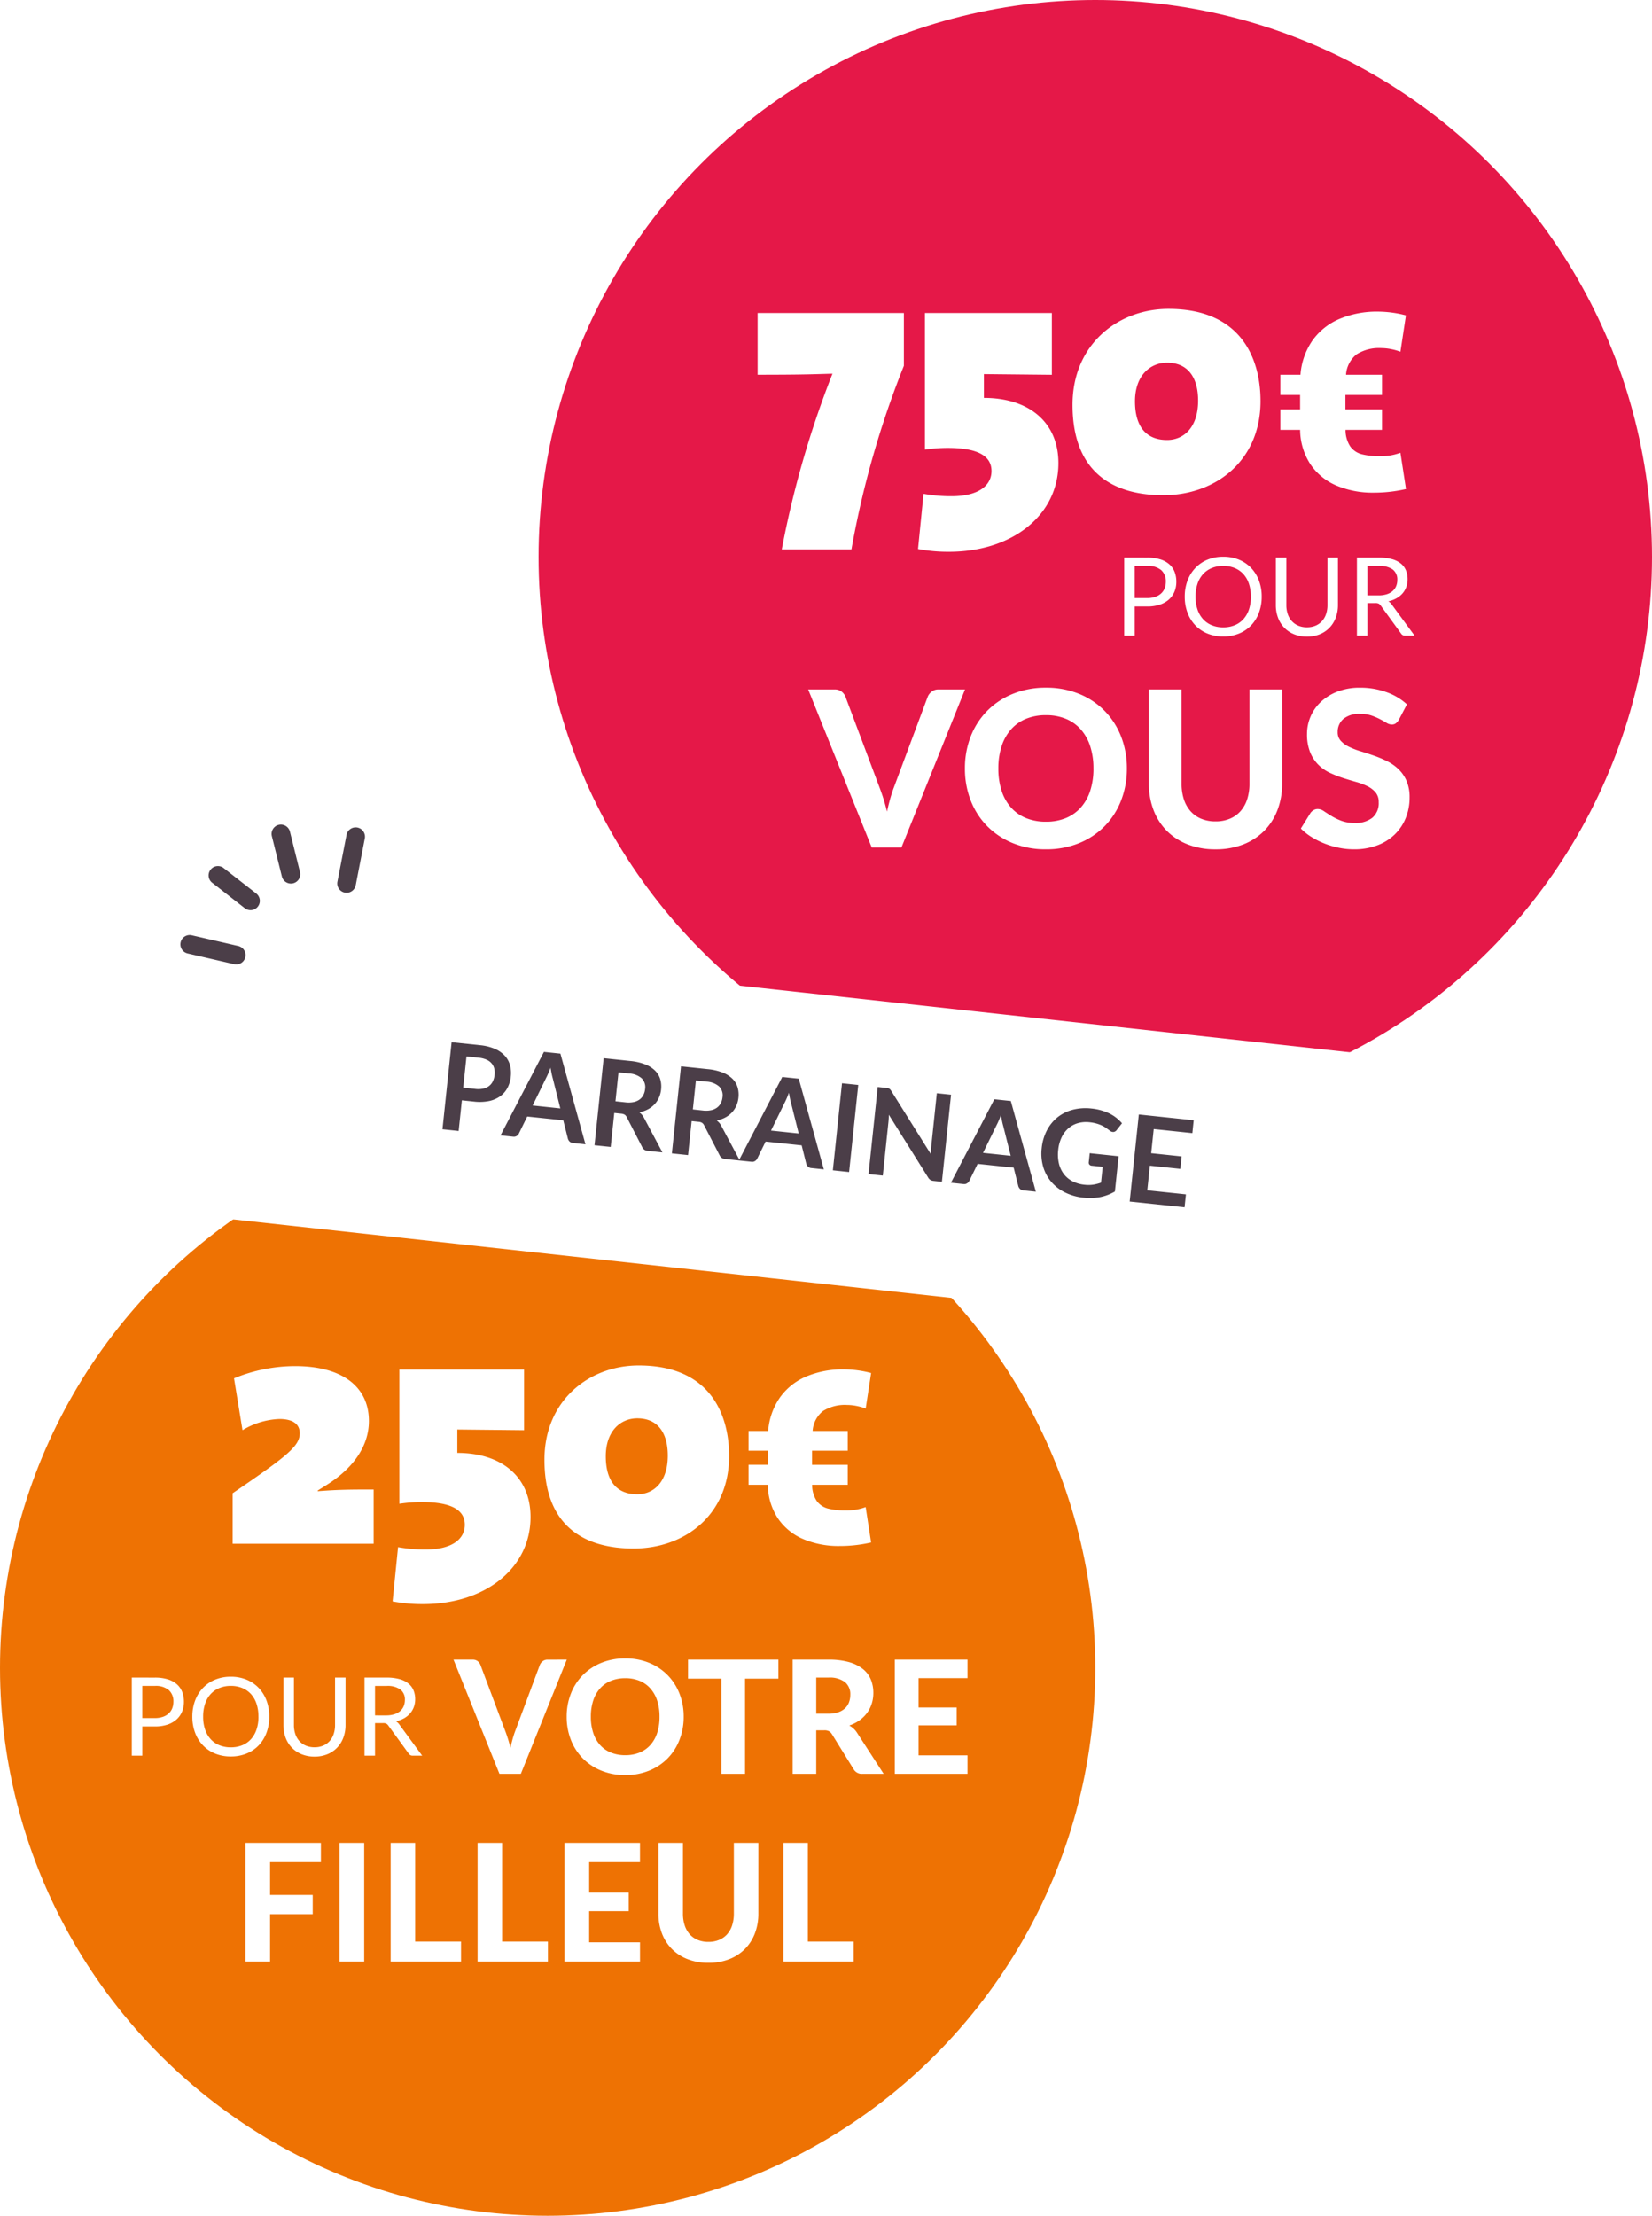 <svg xmlns="http://www.w3.org/2000/svg" xmlns:xlink="http://www.w3.org/1999/xlink" width="273" height="366" viewBox="0 0 273 366"><defs><style>.a{fill:#ee7203;}.b{fill:#fff;}.c{fill:#e51848;}.d{fill:#4b3e48;}.e{filter:url(#a);}</style><filter id="a" x="30.746" y="147.178" width="202.218" height="81.598" filterUnits="userSpaceOnUse"><feOffset dx="-3" dy="3" input="SourceAlpha"/><feGaussianBlur stdDeviation="2.5" result="b"/><feFlood flood-opacity="0.161"/><feComposite operator="in" in2="b"/><feComposite in="SourceGraphic"/></filter></defs><g transform="translate(-1014 -207)"><g transform="translate(1014 392.28)"><circle class="a" cx="90.5" cy="90.5" r="90.5" transform="translate(0 -0.28)"/><path class="b" d="M-29.253,0V-8.96c-3.416,0-5.712,0-9.24.28v-.112l1.512-.952c4.2-2.632,6.944-6.272,6.944-10.528,0-5.6-4.312-9.072-12.208-9.072a26.635,26.635,0,0,0-10.08,2.016l1.4,8.568a12.63,12.63,0,0,1,6.1-1.848c2.3,0,3.36.9,3.36,2.352,0,1.9-1.68,3.416-8.232,7.952l-2.856,1.96V0ZM-3.325-4.424c0-6.664-4.816-10.584-12.1-10.584v-3.864l11.032.112V-28.784H-25V-6.608a24.819,24.819,0,0,1,3.7-.28c4.76,0,7.112,1.232,7.112,3.752,0,2.3-2.016,4.088-6.5,4.088A24.829,24.829,0,0,1-25.221.56l-.9,8.96a26.308,26.308,0,0,0,5.04.448C-10.885,9.968-3.325,4.088-3.325-4.424ZM29.491-14.5c0-6.44-2.8-14.952-14.952-14.952-8.12,0-15.568,5.712-15.568,15.568C-1.029-2.464,6.083.784,13.7.784,22.155.784,29.491-4.76,29.491-14.5ZM19.355-14.56c0,4.312-2.3,6.384-5.04,6.384-3.584,0-5.208-2.408-5.208-6.272,0-4.2,2.464-6.272,5.208-6.272C17.619-20.72,19.355-18.424,19.355-14.56Zm29.4,9.052a9.183,9.183,0,0,0,3.3-.547l.9,5.84a22.861,22.861,0,0,1-5.2.586A14.939,14.939,0,0,1,41.723-.781a9.547,9.547,0,0,1-4.18-3.428,10.317,10.317,0,0,1-1.66-5.537H32.7v-3.3h3.184v-2.324H32.7v-3.262h3.242A11.144,11.144,0,0,1,37.9-24.18a10.231,10.231,0,0,1,4.355-3.457,15.541,15.541,0,0,1,6.211-1.172,18.113,18.113,0,0,1,4.492.605l-.9,5.859a9.237,9.237,0,0,0-1.5-.42,8.176,8.176,0,0,0-1.582-.166,6.784,6.784,0,0,0-3.965,1,4.564,4.564,0,0,0-1.719,3.3h5.8v3.262h-5.9v2.324h5.9v3.3H43.208a4.8,4.8,0,0,0,.771,2.686,3.321,3.321,0,0,0,1.846,1.24A11.445,11.445,0,0,0,48.755-5.508Z" transform="translate(91 69.72)"/><path class="b" d="M-19.413-6.21a4.022,4.022,0,0,0,1.318-.2,2.752,2.752,0,0,0,.963-.554,2.275,2.275,0,0,0,.59-.85,2.907,2.907,0,0,0,.2-1.089,2.474,2.474,0,0,0-.76-1.926,3.334,3.334,0,0,0-2.309-.693h-2.07v5.31Zm0-6.687a7.144,7.144,0,0,1,2.128.283,4.089,4.089,0,0,1,1.5.805,3.246,3.246,0,0,1,.887,1.26A4.436,4.436,0,0,1-14.607-8.9a4.2,4.2,0,0,1-.315,1.647,3.543,3.543,0,0,1-.922,1.287,4.291,4.291,0,0,1-1.5.841,6.469,6.469,0,0,1-2.066.3h-2.07V0H-23.22V-12.9ZM-.5-6.444a7.444,7.444,0,0,1-.459,2.66A6.09,6.09,0,0,1-2.25-1.7,5.792,5.792,0,0,1-4.262-.347a6.783,6.783,0,0,1-2.6.481A6.749,6.749,0,0,1-9.45-.347,5.8,5.8,0,0,1-11.457-1.7a6.09,6.09,0,0,1-1.3-2.084,7.444,7.444,0,0,1-.459-2.66,7.444,7.444,0,0,1,.459-2.66,6.139,6.139,0,0,1,1.3-2.088A5.824,5.824,0,0,1-9.45-12.555a6.694,6.694,0,0,1,2.592-.486,6.728,6.728,0,0,1,2.6.486A5.814,5.814,0,0,1-2.25-11.191,6.139,6.139,0,0,1-.954-9.1,7.444,7.444,0,0,1-.5-6.444Zm-1.791,0A6.554,6.554,0,0,0-2.61-8.577a4.512,4.512,0,0,0-.918-1.6,3.984,3.984,0,0,0-1.44-1,4.888,4.888,0,0,0-1.89-.351,4.864,4.864,0,0,0-1.881.351,4.026,4.026,0,0,0-1.444,1,4.475,4.475,0,0,0-.923,1.6,6.554,6.554,0,0,0-.324,2.133,6.514,6.514,0,0,0,.324,2.129,4.481,4.481,0,0,0,.923,1.593,3.979,3.979,0,0,0,1.444,1,4.919,4.919,0,0,0,1.881.346,4.944,4.944,0,0,0,1.89-.346,3.937,3.937,0,0,0,1.44-1A4.517,4.517,0,0,0-2.61-4.315,6.514,6.514,0,0,0-2.286-6.444ZM6.975-1.386a3.6,3.6,0,0,0,1.431-.27,3,3,0,0,0,1.066-.756,3.306,3.306,0,0,0,.666-1.161,4.589,4.589,0,0,0,.23-1.485V-12.9H12.1v7.839a5.882,5.882,0,0,1-.355,2.07,4.809,4.809,0,0,1-1.017,1.651A4.65,4.65,0,0,1,9.117-.243a5.54,5.54,0,0,1-2.142.4,5.54,5.54,0,0,1-2.142-.4,4.7,4.7,0,0,1-1.62-1.093A4.774,4.774,0,0,1,2.191-2.988a5.882,5.882,0,0,1-.355-2.07V-12.9H3.573v7.83A4.589,4.589,0,0,0,3.8-3.582a3.306,3.306,0,0,0,.666,1.161,3.04,3.04,0,0,0,1.071.761A3.582,3.582,0,0,0,6.975-1.386ZM18.81-6.651a4.414,4.414,0,0,0,1.337-.185,2.738,2.738,0,0,0,.972-.522,2.165,2.165,0,0,0,.59-.806,2.63,2.63,0,0,0,.2-1.035,2.061,2.061,0,0,0-.756-1.737,3.672,3.672,0,0,0-2.268-.585H16.974v4.869ZM24.768,0H23.22a.763.763,0,0,1-.7-.369L19.17-4.977a.992.992,0,0,0-.329-.311,1.2,1.2,0,0,0-.544-.095H16.974V0H15.237V-12.9h3.645A7.964,7.964,0,0,1,21-12.65a4.036,4.036,0,0,1,1.472.716,2.865,2.865,0,0,1,.859,1.129,3.775,3.775,0,0,1,.279,1.481,3.711,3.711,0,0,1-.216,1.278,3.375,3.375,0,0,1-.625,1.066,3.742,3.742,0,0,1-1,.806,4.946,4.946,0,0,1-1.337.5,1.725,1.725,0,0,1,.576.549Z" transform="translate(45 104.72)"/><path class="b" d="M-24.336-18.863-31.928,0h-3.536l-7.592-18.863h3.146a1.333,1.333,0,0,1,.826.24A1.457,1.457,0,0,1-38.61-18l4.082,10.868q.234.611.461,1.332t.422,1.515q.169-.793.371-1.515t.436-1.332L-28.782-18a1.465,1.465,0,0,1,.461-.592,1.275,1.275,0,0,1,.826-.266ZM-5.018-9.438a10.384,10.384,0,0,1-.7,3.835A8.986,8.986,0,0,1-7.677-2.548,9.079,9.079,0,0,1-10.725-.526a10.272,10.272,0,0,1-3.952.734,10.272,10.272,0,0,1-3.952-.734,9.151,9.151,0,0,1-3.055-2.021A8.937,8.937,0,0,1-23.654-5.6a10.384,10.384,0,0,1-.7-3.835,10.333,10.333,0,0,1,.7-3.828,8.951,8.951,0,0,1,1.97-3.049,9.151,9.151,0,0,1,3.055-2.021,10.272,10.272,0,0,1,3.952-.734,10.272,10.272,0,0,1,3.952.734,9.031,9.031,0,0,1,3.048,2.028,9.071,9.071,0,0,1,1.963,3.055A10.3,10.3,0,0,1-5.018-9.438Zm-3.991,0A8.427,8.427,0,0,0-9.4-12.1a5.636,5.636,0,0,0-1.125-2A4.838,4.838,0,0,0-12.3-15.359a6.126,6.126,0,0,0-2.372-.436,6.175,6.175,0,0,0-2.379.436A4.826,4.826,0,0,0-18.844-14.1a5.636,5.636,0,0,0-1.125,2,8.427,8.427,0,0,0-.39,2.658,8.473,8.473,0,0,0,.39,2.671,5.569,5.569,0,0,0,1.125,2,4.861,4.861,0,0,0,1.787,1.255,6.175,6.175,0,0,0,2.379.435A6.126,6.126,0,0,0-12.3-3.516a4.873,4.873,0,0,0,1.781-1.255,5.569,5.569,0,0,0,1.125-2A8.473,8.473,0,0,0-9.009-9.438Zm19.643-6.279H5.122V0H1.209V-15.717H-4.3v-3.146H10.634Zm8.255,5.785a4.983,4.983,0,0,0,1.638-.241,3.077,3.077,0,0,0,1.131-.663,2.576,2.576,0,0,0,.65-.994,3.626,3.626,0,0,0,.208-1.248,2.556,2.556,0,0,0-.891-2.08,4.173,4.173,0,0,0-2.711-.741H16.887v5.967ZM28.028,0H24.5a1.531,1.531,0,0,1-1.43-.754L19.487-6.539A1.516,1.516,0,0,0,19-7.033a1.586,1.586,0,0,0-.786-.156H16.887V0h-3.9V-18.863h5.928a12.183,12.183,0,0,1,3.38.409,6.5,6.5,0,0,1,2.3,1.138,4.356,4.356,0,0,1,1.313,1.735,5.753,5.753,0,0,1,.416,2.217,5.824,5.824,0,0,1-.266,1.774,5.231,5.231,0,0,1-.774,1.528A5.576,5.576,0,0,1,24.037-8.84a6.455,6.455,0,0,1-1.69.858,3.767,3.767,0,0,1,.7.5,3.43,3.43,0,0,1,.585.7ZM33.8-15.808v4.849h6.292v2.951H33.8v4.953h8.086V0H29.874V-18.863H41.886v3.055Z" transform="translate(118 107.72)"/><path class="b" d="M-45.367-16.416V-11h7.047v3.186h-7.047V0h-4.077V-19.588H-36.97v3.172ZM-29.815,0h-4.077V-19.588h4.077Zm16-3.294V0H-25.441V-19.588h4.05V-3.294Zm14.364,0V0H-11.077V-19.588h4.05V-3.294ZM7.364-16.416v5.036H13.9v3.064H7.364v5.144h8.4V0H3.287V-19.588H15.761v3.172ZM27.074-3.24a4.506,4.506,0,0,0,1.769-.331,3.636,3.636,0,0,0,1.323-.938,4.113,4.113,0,0,0,.823-1.471,6.218,6.218,0,0,0,.284-1.944V-19.588h4.05V-7.924a9.047,9.047,0,0,1-.574,3.274,7.383,7.383,0,0,1-1.64,2.572A7.477,7.477,0,0,1,30.517-.391a9.239,9.239,0,0,1-3.443.608,9.292,9.292,0,0,1-3.449-.608,7.464,7.464,0,0,1-2.6-1.688,7.383,7.383,0,0,1-1.64-2.572,9.047,9.047,0,0,1-.574-3.274V-19.588h4.05V-7.924a6.218,6.218,0,0,0,.284,1.944,4.113,4.113,0,0,0,.823,1.471,3.636,3.636,0,0,0,1.323.938A4.542,4.542,0,0,0,27.074-3.24Zm24-.054V0H39.454V-19.588H43.5V-3.294Z" transform="translate(90 138.72)"/></g><g transform="translate(1102.851 207.479)"><g transform="translate(0 0)"><circle class="c" cx="92" cy="92" r="92" transform="translate(0.149 -0.479)"/><path class="b" d="M-29.63-20.577V-29.3H-53.8v10.2c8.436,0,9.747-.114,12.369-.171A160.794,160.794,0,0,0-49.808,9.747h11.514A154.387,154.387,0,0,1-29.63-20.577ZM-4.094-4.5c0-6.783-4.9-10.773-12.312-10.773v-3.933l11.229.114V-29.3H-26.153V-6.726a25.262,25.262,0,0,1,3.762-.285c4.845,0,7.239,1.254,7.239,3.819,0,2.337-2.052,4.161-6.612,4.161a25.273,25.273,0,0,1-4.617-.4l-.912,9.12a26.778,26.778,0,0,0,5.13.456C-11.789,10.146-4.094,4.161-4.094-4.5Zm33.4-10.26c0-6.555-2.85-15.219-15.219-15.219-8.265,0-15.846,5.814-15.846,15.846C-1.757-2.508,5.482.8,13.234.8,21.841.8,29.308-4.845,29.308-14.763ZM18.991-14.82c0,4.389-2.337,6.5-5.13,6.5-3.648,0-5.3-2.451-5.3-6.384,0-4.275,2.508-6.384,5.3-6.384C17.224-21.09,18.991-18.753,18.991-14.82ZM49.042-5.646a9.413,9.413,0,0,0,3.383-.561L53.346-.22a23.433,23.433,0,0,1-5.325.6A15.313,15.313,0,0,1,41.835-.8,9.786,9.786,0,0,1,37.55-4.314a10.575,10.575,0,0,1-1.7-5.676H32.585v-3.383h3.263v-2.382H32.585V-19.1h3.323a11.422,11.422,0,0,1,2-5.686,10.487,10.487,0,0,1,4.464-3.543,15.93,15.93,0,0,1,6.366-1.2,18.566,18.566,0,0,1,4.6.621L52.425-22.9a9.468,9.468,0,0,0-1.542-.43,8.38,8.38,0,0,0-1.622-.17A6.954,6.954,0,0,0,45.2-22.482,4.678,4.678,0,0,0,43.436-19.1h5.946v3.343H43.336v2.382h6.046V-9.99H43.356a4.923,4.923,0,0,0,.791,2.753,3.4,3.4,0,0,0,1.892,1.271A11.731,11.731,0,0,0,49.042-5.646Z" transform="translate(90.149 80.521)"/><path class="b" d="M-19.413-6.21a4.022,4.022,0,0,0,1.318-.2,2.752,2.752,0,0,0,.963-.554,2.275,2.275,0,0,0,.59-.85,2.907,2.907,0,0,0,.2-1.089,2.474,2.474,0,0,0-.76-1.926,3.334,3.334,0,0,0-2.309-.693h-2.07v5.31Zm0-6.687a7.144,7.144,0,0,1,2.128.283,4.089,4.089,0,0,1,1.5.805,3.246,3.246,0,0,1,.887,1.26A4.436,4.436,0,0,1-14.607-8.9a4.2,4.2,0,0,1-.315,1.647,3.543,3.543,0,0,1-.922,1.287,4.291,4.291,0,0,1-1.5.841,6.469,6.469,0,0,1-2.066.3h-2.07V0H-23.22V-12.9ZM-.5-6.444a7.444,7.444,0,0,1-.459,2.66A6.09,6.09,0,0,1-2.25-1.7,5.792,5.792,0,0,1-4.262-.347a6.783,6.783,0,0,1-2.6.481A6.749,6.749,0,0,1-9.45-.347,5.8,5.8,0,0,1-11.457-1.7a6.09,6.09,0,0,1-1.3-2.084,7.444,7.444,0,0,1-.459-2.66,7.444,7.444,0,0,1,.459-2.66,6.139,6.139,0,0,1,1.3-2.088A5.824,5.824,0,0,1-9.45-12.555a6.694,6.694,0,0,1,2.592-.486,6.728,6.728,0,0,1,2.6.486A5.814,5.814,0,0,1-2.25-11.191,6.139,6.139,0,0,1-.954-9.1,7.444,7.444,0,0,1-.5-6.444Zm-1.791,0A6.554,6.554,0,0,0-2.61-8.577a4.512,4.512,0,0,0-.918-1.6,3.984,3.984,0,0,0-1.44-1,4.888,4.888,0,0,0-1.89-.351,4.864,4.864,0,0,0-1.881.351,4.026,4.026,0,0,0-1.444,1,4.475,4.475,0,0,0-.923,1.6,6.554,6.554,0,0,0-.324,2.133,6.514,6.514,0,0,0,.324,2.129,4.481,4.481,0,0,0,.923,1.593,3.979,3.979,0,0,0,1.444,1,4.919,4.919,0,0,0,1.881.346,4.944,4.944,0,0,0,1.89-.346,3.937,3.937,0,0,0,1.44-1A4.517,4.517,0,0,0-2.61-4.315,6.514,6.514,0,0,0-2.286-6.444ZM6.975-1.386a3.6,3.6,0,0,0,1.431-.27,3,3,0,0,0,1.066-.756,3.306,3.306,0,0,0,.666-1.161,4.589,4.589,0,0,0,.23-1.485V-12.9H12.1v7.839a5.882,5.882,0,0,1-.355,2.07,4.809,4.809,0,0,1-1.017,1.651A4.65,4.65,0,0,1,9.117-.243a5.54,5.54,0,0,1-2.142.4,5.54,5.54,0,0,1-2.142-.4,4.7,4.7,0,0,1-1.62-1.093A4.774,4.774,0,0,1,2.191-2.988a5.882,5.882,0,0,1-.355-2.07V-12.9H3.573v7.83A4.589,4.589,0,0,0,3.8-3.582a3.306,3.306,0,0,0,.666,1.161,3.04,3.04,0,0,0,1.071.761A3.582,3.582,0,0,0,6.975-1.386ZM18.81-6.651a4.414,4.414,0,0,0,1.337-.185,2.738,2.738,0,0,0,.972-.522,2.165,2.165,0,0,0,.59-.806,2.63,2.63,0,0,0,.2-1.035,2.061,2.061,0,0,0-.756-1.737,3.672,3.672,0,0,0-2.268-.585H16.974v4.869ZM24.768,0H23.22a.763.763,0,0,1-.7-.369L19.17-4.977a.992.992,0,0,0-.329-.311,1.2,1.2,0,0,0-.544-.095H16.974V0H15.237V-12.9h3.645A7.964,7.964,0,0,1,21-12.65a4.036,4.036,0,0,1,1.472.716,2.865,2.865,0,0,1,.859,1.129,3.775,3.775,0,0,1,.279,1.481,3.711,3.711,0,0,1-.216,1.278,3.375,3.375,0,0,1-.625,1.066,3.742,3.742,0,0,1-1,.806,4.946,4.946,0,0,1-1.337.5,1.725,1.725,0,0,1,.576.549Z" transform="translate(120.149 104.521)"/><path class="b" d="M-24.525-26.118-35.037,0h-4.9L-50.445-26.118h4.356a1.846,1.846,0,0,1,1.143.333,2.017,2.017,0,0,1,.657.855l5.652,15.048q.324.846.639,1.845t.585,2.1q.234-1.1.513-2.1t.6-1.845l5.616-15.048a2.028,2.028,0,0,1,.639-.819,1.766,1.766,0,0,1,1.143-.369ZM2.223-13.068a14.377,14.377,0,0,1-.963,5.31,12.442,12.442,0,0,1-2.718,4.23,12.571,12.571,0,0,1-4.221,2.8A14.223,14.223,0,0,1-11.151.288,14.223,14.223,0,0,1-16.623-.729a12.67,12.67,0,0,1-4.23-2.8,12.375,12.375,0,0,1-2.727-4.23,14.377,14.377,0,0,1-.963-5.31,14.307,14.307,0,0,1,.963-5.3,12.394,12.394,0,0,1,2.727-4.221,12.67,12.67,0,0,1,4.23-2.8,14.223,14.223,0,0,1,5.472-1.017,14.223,14.223,0,0,1,5.472,1.017,12.5,12.5,0,0,1,4.221,2.808,12.559,12.559,0,0,1,2.718,4.23A14.257,14.257,0,0,1,2.223-13.068Zm-5.526,0a11.669,11.669,0,0,0-.54-3.681A7.8,7.8,0,0,0-5.4-19.521a6.7,6.7,0,0,0-2.466-1.746,8.482,8.482,0,0,0-3.285-.6,8.55,8.55,0,0,0-3.294.6,6.682,6.682,0,0,0-2.475,1.746,7.8,7.8,0,0,0-1.557,2.772,11.669,11.669,0,0,0-.54,3.681,11.732,11.732,0,0,0,.54,3.7A7.712,7.712,0,0,0-16.92-6.606a6.73,6.73,0,0,0,2.475,1.737,8.55,8.55,0,0,0,3.294.6,8.482,8.482,0,0,0,3.285-.6A6.747,6.747,0,0,0-5.4-6.606,7.712,7.712,0,0,0-3.843-9.369,11.732,11.732,0,0,0-3.3-13.068ZM16.875-4.32a6.007,6.007,0,0,0,2.358-.441A4.848,4.848,0,0,0,21-6.012a5.484,5.484,0,0,0,1.1-1.962,8.291,8.291,0,0,0,.378-2.592V-26.118h5.4v15.552A12.063,12.063,0,0,1,27.108-6.2a9.844,9.844,0,0,1-2.187,3.429,9.97,9.97,0,0,1-3.456,2.25,12.319,12.319,0,0,1-4.59.81,12.389,12.389,0,0,1-4.6-.81,9.952,9.952,0,0,1-3.465-2.25A9.844,9.844,0,0,1,6.624-6.2a12.063,12.063,0,0,1-.765-4.365V-26.118h5.4v15.552a8.291,8.291,0,0,0,.378,2.592,5.484,5.484,0,0,0,1.1,1.962A4.848,4.848,0,0,0,14.5-4.761,6.057,6.057,0,0,0,16.875-4.32ZM47.169-21.114a2.05,2.05,0,0,1-.513.6,1.123,1.123,0,0,1-.675.189,1.666,1.666,0,0,1-.855-.279q-.459-.279-1.071-.6a10.378,10.378,0,0,0-1.4-.6,5.58,5.58,0,0,0-1.854-.279,4.1,4.1,0,0,0-2.808.837,2.8,2.8,0,0,0-.936,2.187,2.052,2.052,0,0,0,.513,1.431,4.459,4.459,0,0,0,1.35.981,12.546,12.546,0,0,0,1.9.738q1.062.324,2.178.711a19.175,19.175,0,0,1,2.178.909,7.66,7.66,0,0,1,1.9,1.314,6.021,6.021,0,0,1,1.35,1.935,6.771,6.771,0,0,1,.513,2.781,8.929,8.929,0,0,1-.621,3.339A7.917,7.917,0,0,1,46.521-2.2,8.29,8.29,0,0,1,43.632-.378a10.722,10.722,0,0,1-3.9.666A12.33,12.33,0,0,1,37.26.036a14.276,14.276,0,0,1-2.376-.7,13.108,13.108,0,0,1-2.151-1.08,9.455,9.455,0,0,1-1.764-1.4l1.584-2.556a1.6,1.6,0,0,1,.522-.477,1.337,1.337,0,0,1,.684-.189,1.866,1.866,0,0,1,1.026.36q.54.36,1.242.792a10.054,10.054,0,0,0,1.629.792,6.143,6.143,0,0,0,2.223.36A4.441,4.441,0,0,0,42.8-4.932a3.162,3.162,0,0,0,1.035-2.574,2.41,2.41,0,0,0-.513-1.6,4.126,4.126,0,0,0-1.341-1.026,10.628,10.628,0,0,0-1.89-.711q-1.062-.3-2.178-.657a17.872,17.872,0,0,1-2.178-.864,6.739,6.739,0,0,1-1.89-1.332,6.309,6.309,0,0,1-1.341-2.052,7.9,7.9,0,0,1-.513-3.042,7.214,7.214,0,0,1,.576-2.826,7.17,7.17,0,0,1,1.692-2.43,8.468,8.468,0,0,1,2.745-1.71,10.047,10.047,0,0,1,3.735-.648,12.694,12.694,0,0,1,4.365.729A9.788,9.788,0,0,1,48.5-23.652Z" transform="translate(95.149 139.521)"/></g></g><g transform="translate(1060.233 358.678) rotate(6)"><g class="e" transform="matrix(0.99, -0.1, 0.1, 0.99, -61.83, -146.01)"><path class="b" d="M10,0H183.235a0,0,0,0,1,0,0V37.706a10,10,0,0,1-10,10H0a0,0,0,0,1,0,0V10A10,10,0,0,1,10,0Z" transform="translate(46.23 151.68) rotate(6)"/></g><path class="d" d="M-56.535-7.19a4.053,4.053,0,0,0,1.29-.185,2.444,2.444,0,0,0,.915-.53,2.146,2.146,0,0,0,.545-.84,3.215,3.215,0,0,0,.18-1.105,2.916,2.916,0,0,0-.18-1.05,2.076,2.076,0,0,0-.54-.8,2.4,2.4,0,0,0-.91-.505,4.305,4.305,0,0,0-1.3-.175h-2.01v5.19Zm0-7.27a8.252,8.252,0,0,1,2.51.34,4.831,4.831,0,0,1,1.75.95,3.767,3.767,0,0,1,1.025,1.46,5.029,5.029,0,0,1,.335,1.86,5.138,5.138,0,0,1-.35,1.925,4,4,0,0,1-1.05,1.505,4.882,4.882,0,0,1-1.755.98,7.839,7.839,0,0,1-2.465.35h-2.01V0h-2.69V-14.46Zm14.31,9-1.76-4.81q-.13-.32-.27-.76t-.28-.95q-.13.51-.27.955t-.27.775l-1.75,4.79ZM-37.475,0h-2.08a.888.888,0,0,1-.57-.175,1.09,1.09,0,0,1-.33-.435l-1.08-2.95h-5.99l-1.08,2.95a.959.959,0,0,1-.31.42.865.865,0,0,1-.57.19h-2.1l5.69-14.46h2.74Zm5.87-7.58a4.163,4.163,0,0,0,1.325-.19,2.561,2.561,0,0,0,.93-.525,2.109,2.109,0,0,0,.545-.8,2.749,2.749,0,0,0,.18-1.01,2.054,2.054,0,0,0-.725-1.69,3.468,3.468,0,0,0-2.215-.59h-1.72v4.8ZM-24.685,0h-2.43a1.066,1.066,0,0,1-1-.54l-3.04-4.63a1.067,1.067,0,0,0-.375-.37,1.314,1.314,0,0,0-.6-.11h-1.15V0h-2.69V-14.46h4.41a9.168,9.168,0,0,1,2.525.3,4.83,4.83,0,0,1,1.73.855,3.345,3.345,0,0,1,.995,1.315,4.324,4.324,0,0,1,.32,1.685,4.366,4.366,0,0,1-.215,1.38,3.994,3.994,0,0,1-.62,1.18,4.179,4.179,0,0,1-1,.93,5.015,5.015,0,0,1-1.355.63,2.629,2.629,0,0,1,.48.355,2.523,2.523,0,0,1,.4.485Zm5.94-7.58a4.163,4.163,0,0,0,1.325-.19,2.561,2.561,0,0,0,.93-.525,2.109,2.109,0,0,0,.545-.8,2.749,2.749,0,0,0,.18-1.01,2.054,2.054,0,0,0-.725-1.69,3.468,3.468,0,0,0-2.215-.59h-1.72v4.8ZM-11.825,0h-2.43a1.066,1.066,0,0,1-1-.54L-18.3-5.17a1.067,1.067,0,0,0-.375-.37,1.314,1.314,0,0,0-.6-.11h-1.15V0h-2.69V-14.46h4.41a9.168,9.168,0,0,1,2.525.3,4.83,4.83,0,0,1,1.73.855,3.345,3.345,0,0,1,.995,1.315,4.324,4.324,0,0,1,.32,1.685,4.366,4.366,0,0,1-.215,1.38,3.994,3.994,0,0,1-.62,1.18,4.179,4.179,0,0,1-1,.93,5.015,5.015,0,0,1-1.355.63,2.629,2.629,0,0,1,.48.355,2.523,2.523,0,0,1,.4.485Zm9.21-5.46-1.76-4.81q-.13-.32-.27-.76t-.28-.95q-.13.51-.27.955t-.27.775l-1.75,4.79ZM2.135,0H.055a.888.888,0,0,1-.57-.175A1.09,1.09,0,0,1-.845-.61l-1.08-2.95h-5.99L-9-.61a.959.959,0,0,1-.31.42.865.865,0,0,1-.57.19h-2.1l5.69-14.46h2.74Zm4.2,0h-2.7V-14.46h2.7Zm15.42-14.46V0h-1.38a1.214,1.214,0,0,1-.535-.1,1.251,1.251,0,0,1-.415-.355l-7.55-9.64q.06.66.06,1.22V0H9.565V-14.46h1.41a2.515,2.515,0,0,1,.3.015.709.709,0,0,1,.22.06.721.721,0,0,1,.185.13,2.084,2.084,0,0,1,.2.225l7.58,9.68q-.03-.35-.05-.69t-.02-.63v-8.79Zm10.86,9-1.76-4.81q-.13-.32-.27-.76t-.28-.95q-.13.51-.27.955t-.27.775l-1.75,4.79ZM37.365,0h-2.08a.888.888,0,0,1-.57-.175,1.09,1.09,0,0,1-.33-.435l-1.08-2.95h-5.99L26.235-.61a.959.959,0,0,1-.31.42.865.865,0,0,1-.57.19h-2.1l5.69-14.46h2.74Zm12.99-7.25V-1.4A7.664,7.664,0,0,1,48.01-.215,9.2,9.2,0,0,1,45.345.16,8.894,8.894,0,0,1,42.14-.39a7.174,7.174,0,0,1-2.45-1.53,6.7,6.7,0,0,1-1.565-2.34,7.849,7.849,0,0,1-.55-2.97,8.168,8.168,0,0,1,.53-2.99,6.746,6.746,0,0,1,1.505-2.34,6.719,6.719,0,0,1,2.365-1.52,8.557,8.557,0,0,1,3.12-.54,9.141,9.141,0,0,1,1.645.14,8.328,8.328,0,0,1,1.42.385,6.15,6.15,0,0,1,1.195.6,7.13,7.13,0,0,1,.99.77l-.77,1.22a.735.735,0,0,1-.47.355.84.84,0,0,1-.63-.145l-.66-.38a4.258,4.258,0,0,0-.735-.33,6.033,6.033,0,0,0-.91-.23A6.7,6.7,0,0,0,45-12.33a4.992,4.992,0,0,0-1.935.36,4.094,4.094,0,0,0-1.475,1.03,4.643,4.643,0,0,0-.94,1.61,6.309,6.309,0,0,0-.33,2.1,6.447,6.447,0,0,0,.355,2.215,4.66,4.66,0,0,0,1,1.65,4.262,4.262,0,0,0,1.555,1.03,5.545,5.545,0,0,0,2.03.355,5.5,5.5,0,0,0,1.43-.17,7.031,7.031,0,0,0,1.23-.46V-5.23H46.1a.547.547,0,0,1-.4-.145.483.483,0,0,1-.145-.355V-7.25Zm5.3-5.07v4.01h5.06v2.07h-5.06v4.09h6.42V0h-9.12V-14.46h9.12v2.14Z" transform="translate(91.617 31.853)"/></g><g transform="matrix(0.242, -0.97, 0.97, 0.242, 1041.742, 368.345)"><path class="d" d="M1.54,9.947a1.54,1.54,0,0,0,1.54-1.54V1.54A1.54,1.54,0,0,0,0,1.54V8.407A1.54,1.54,0,0,0,1.54,9.947Z" transform="matrix(0.469, 0.883, -0.883, 0.469, 28.065, 10.332)"/><path class="d" d="M10.03.842A1.54,1.54,0,0,1,8.6,2.486l-6.851.479A1.54,1.54,0,0,1,1.536-.107L8.387-.586A1.54,1.54,0,0,1,10.03.842Z" transform="matrix(-0.469, 0.883, -0.883, -0.469, 20.301, 3.164)"/><path class="d" d="M1.54,0A1.535,1.535,0,0,1,2.628.45l5.606,5.6A1.54,1.54,0,0,1,6.058,8.229L.452,2.629A1.54,1.54,0,0,1,1.54,0Z" transform="matrix(-0.719, -0.695, 0.695, -0.719, 6.248, 12.277)"/><path class="d" d="M.107,1.536A1.535,1.535,0,0,0,.632,2.59l5.977,5.2A1.54,1.54,0,0,0,8.631,5.469L2.654.267A1.54,1.54,0,0,0,.107,1.536Z" transform="matrix(0.719, -0.695, 0.695, 0.719, 19.937, 25.042)"/></g></g></svg>